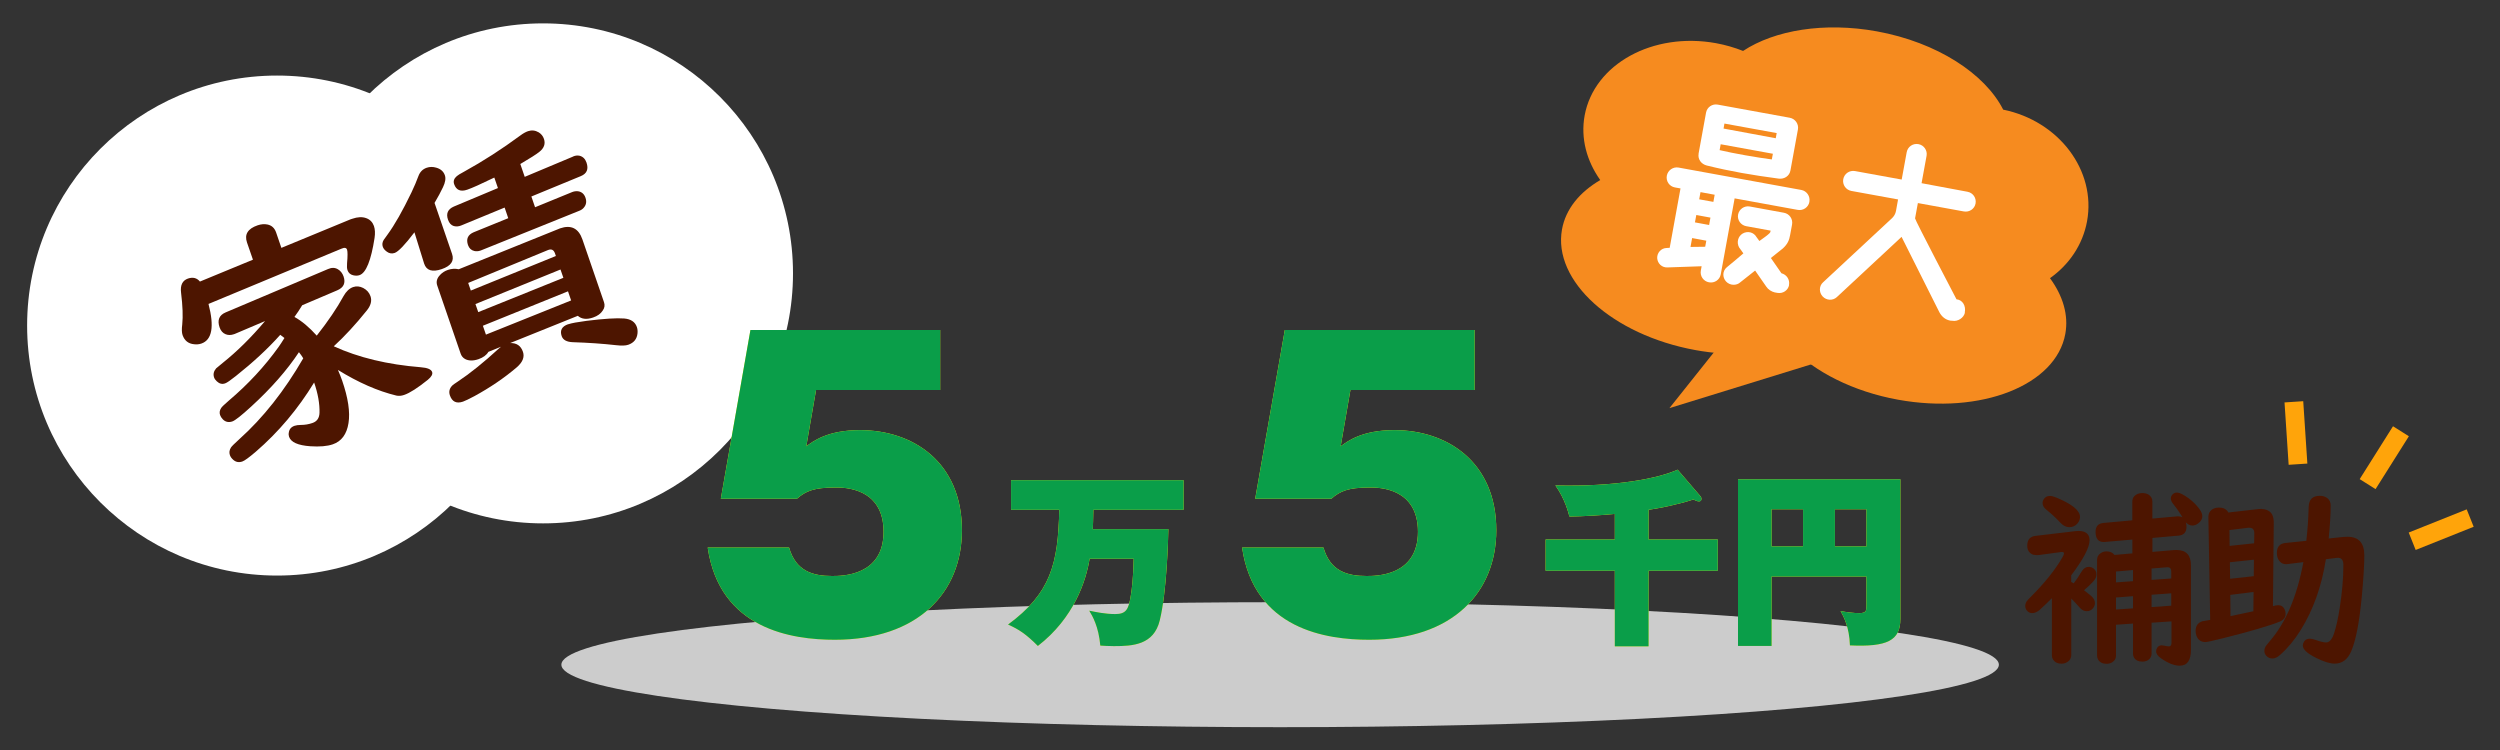 <?xml version="1.0" encoding="UTF-8"?>
<svg id="_レイヤー_1" data-name="レイヤー 1" xmlns="http://www.w3.org/2000/svg" width="400" height="120" viewBox="0 0 400 120">
  <rect x="0" y="0" width="400" height="120" fill="#333333" stroke="none"/>
  <g>
    <path d="m327.98,44.52c3.06-2.16,5.25-5.33,5.95-9.12,1.48-8.12-4.5-16.03-13.42-17.86-2.93-5.76-10.58-10.76-20.19-12.52-8.46-1.54-16.4-.19-21.43,3.13-1.36-.54-2.8-.96-4.32-1.24-10.11-1.84-19.53,3.34-21.03,11.58-.66,3.63.32,7.25,2.5,10.32-3.3,1.93-5.53,4.63-6.12,7.89-1.5,8.24,8.04,16.88,21.33,19.31,5.54,1.01,10.86.78,15.28-.44,3.84,3.92,9.94,7.07,17.15,8.38,13.28,2.42,25.27-2.29,26.77-10.53.55-3.02-.39-6.1-2.45-8.91Z" style="fill: #f68b1f; stroke-width: 0px;"/>
    <polygon points="282.63 45.82 267.11 65.3 298.49 55.61 282.63 45.82" style="fill: #f68b1f; stroke-width: 0px;"/>
  </g>
  <g>
    <path d="m289.51,32.28c-.16.89-1,1.46-1.88,1.3l-10.09-1.84-2.22,12.16c-.16.86-.99,1.44-1.88,1.27-.89-.16-1.46-1-1.31-1.86l.13-.71-5.49.19c-.86.03-1.56-.62-1.62-1.49-.03-.86.63-1.59,1.48-1.62l.52-.03,1.73-9.5-.89-.16c-.89-.16-1.46-1-1.3-1.88.16-.86,1-1.46,1.88-1.3l19.63,3.58c.89.16,1.46,1.03,1.3,1.88Zm-16.68,7.2l.18-.97-2.27-.42-.26,1.42,2.35-.03Zm.85-4.66l-2.27-.42-.22,1.18,2.27.42.21-1.18Zm-1.91-10.23l1.2-6.58c.16-.86.99-1.44,1.88-1.27,2.86.52,8.91,1.63,11.51,2.1.88.16,1.46,1,1.31,1.86l-1.2,6.58c-.16.89-.99,1.41-1.88,1.3-4.29-.57-7.72-1.16-11.51-2.1-.88-.22-1.46-1-1.3-1.88Zm2.58,6.57l-2.27-.42-.21,1.15,2.27.41.21-1.15Zm9.14-5.65l.17-.91-8.35-1.52-.17.94c2.19.52,5.95,1.18,8.36,1.49Zm2.77,20.08c-.16.86-.99,1.43-1.88,1.27l-.44-.08c-.5-.12-1.04-.46-1.33-.91l-1.79-2.58-2.35,1.86c-.63.59-1.69.55-2.3-.11-.61-.66-.58-1.69.11-2.27.97-.8,1.65-1.35,2.66-2.23l-.68-.95c-.44-.78-.19-1.77.56-2.22.79-.47,1.78-.22,2.22.56l.46.63c.56-.42,1.12-.77,1.56-1.18.15-.13.19-.21.22-.36l.02-.12-3.9-.71c-.89-.16-1.46-1-1.31-1.85.16-.88,1-1.46,1.88-1.3,2.18.4,4.16.76,5.46,1,.88.16,1.46,1,1.3,1.88l-.31,1.68c-.15.83-.38,1.42-1.15,2.14l-1.93,1.54,1.69,2.44c.82.21,1.37,1.01,1.21,1.87Zm-2-24.3l-8.35-1.52-.14.8,8.35,1.55.15-.83Z" style="fill: #fff; stroke-width: 0px;"/>
    <path d="m314.39,50.02c-.19.85-1.15,1.47-2.04,1.3l-.3-.02c-.77-.14-1.35-.61-1.74-1.32l-6.06-12.08-10.36,9.64c-.63.59-1.66.55-2.27-.11-.61-.66-.58-1.69.08-2.27l11.02-10.25c.33-.31.56-.72.64-1.17l.33-1.83-7.47-1.36c-.88-.16-1.46-1-1.3-1.88s1-1.46,1.88-1.3l7.47,1.36.8-4.37c.16-.89,1-1.46,1.88-1.3.88.16,1.46,1,1.3,1.88l-.8,4.37,7.34,1.37c.89.16,1.46,1,1.3,1.88-.16.86-.99,1.43-1.88,1.27l-7.35-1.34-.45,2.45c-.04.21,6.63,12.95,6.63,12.95.96.08,1.55,1.04,1.32,2.13Z" style="fill: #fff; stroke-width: 0px;"/>
  </g>
  <g>
    <line x1="384.15" y1="69" x2="378.82" y2="77.46" style="fill: none; stroke: #ffa40a; stroke-miterlimit: 10; stroke-width: 3px;"/>
    <line x1="367.02" y1="64.29" x2="367.68" y2="74.27" style="fill: none; stroke: #ffa40a; stroke-miterlimit: 10; stroke-width: 3px;"/>
    <line x1="395.23" y1="82.89" x2="385.95" y2="86.6" style="fill: none; stroke: #ffa40a; stroke-miterlimit: 10; stroke-width: 3px;"/>
  </g>
  <g>
    <path d="m331.8,93.32c.41-.52.8-1.1,1.17-1.74.34-.59.75-.88,1.23-.88.27,0,.53.08.76.25.31.22.47.55.47.97,0,.38-.17.75-.5,1.11-.37.41-.87.88-1.49,1.41.37.27.74.57,1.11.88.43.36.64.75.64,1.17,0,.29-.1.57-.31.82-.25.32-.59.48-1,.48s-.78-.18-1.1-.54c-.49-.56-.95-1.05-1.38-1.49v9.05c0,.36-.12.66-.37.91-.32.31-.72.47-1.2.47-.6,0-1.04-.21-1.32-.64-.14-.21-.21-.45-.21-.73v-9.11c-.66.67-1.31,1.29-1.93,1.85-.41.36-.82.54-1.23.54-.32,0-.59-.13-.81-.38-.2-.23-.29-.49-.29-.78,0-.26.08-.51.23-.73.1-.15.33-.4.7-.76,2.19-2.19,3.86-4.28,5.02-6.28.17-.29.25-.5.25-.63,0-.15-.11-.22-.34-.22-.03,0-.08,0-.15.01l-3.56.48c-.12,0-.23.01-.34.01-.61,0-1.04-.23-1.3-.69-.13-.22-.19-.5-.19-.82,0-.95.44-1.47,1.32-1.57l6.39-.76c.21-.02.36-.03.47-.03,1.19,0,1.79.5,1.79,1.49,0,1.14-.98,3.02-2.94,5.62v1.04l.15.09.07.04.16.09Zm-3.82-13.97c.27,0,.63.09,1.08.28,2.49,1.03,3.74,2.06,3.74,3.09,0,.36-.13.7-.38,1.01-.34.41-.79.62-1.33.62-.52,0-1-.24-1.44-.73-.66-.71-1.39-1.39-2.18-2.02-.44-.34-.66-.71-.66-1.1,0-.27.09-.52.28-.75.21-.26.51-.4.89-.4Zm16.27,20.23v5.02c0,.29-.1.55-.29.78-.27.32-.67.48-1.2.48-.61,0-1.04-.21-1.32-.64-.11-.18-.16-.38-.16-.62v-4.83l-2.72.19v4.94c0,.37-.13.67-.38.89-.3.28-.68.42-1.13.42-.63,0-1.09-.23-1.36-.69-.11-.19-.16-.4-.16-.63v-15.32c0-.46.2-.82.59-1.07.27-.19.59-.28.95-.28.54,0,.95.19,1.25.57l2.86-.25v-2.21l-4.38.38c-.09,0-.16.01-.21.01-.87,0-1.3-.54-1.3-1.63,0-.87.42-1.34,1.27-1.42l4.61-.42v-2.99c0-.34.1-.63.31-.86.31-.34.74-.51,1.29-.51.68,0,1.17.24,1.45.72.11.19.16.41.16.66v2.7l3.93-.35c.08,0,.14-.01.19-.01.26,0,.49.05.69.15-.07-.11-.16-.25-.26-.42-.36-.58-.77-1.15-1.23-1.73-.24-.29-.37-.58-.37-.86,0-.22.09-.43.26-.62.2-.21.42-.32.69-.32s.61.11,1.01.34c1.1.62,1.99,1.42,2.67,2.37.27.39.41.75.41,1.07,0,.43-.21.81-.63,1.13-.31.24-.63.37-.95.37-.38,0-.73-.17-1.05-.51.07.26.1.5.1.7,0,.87-.42,1.34-1.25,1.42l-4.2.37v2.23l3.46-.29c.14,0,.27-.01.41-.01,1.52,0,2.29.82,2.29,2.45v13.54c0,1.68-.6,2.52-1.8,2.52-.86,0-1.85-.39-2.96-1.16-.54-.37-.81-.75-.81-1.14,0-.2.05-.38.15-.54.17-.28.41-.42.72-.42.09,0,.2.01.34.04.42.09.7.13.85.13.26,0,.4-.19.4-.57v-3.43l-3.15.21Zm-2.97-6.58v-1.79l-2.72.23v1.74l2.72-.19Zm0,2.39l-2.72.21v1.92l2.72-.18v-1.95Zm2.97-2.61l3.15-.22v-1.1c0-.47-.2-.7-.59-.7-.03,0-.08,0-.16.01l-2.4.19v1.82Zm0,2.39v1.96l3.15-.22v-1.98l-3.15.23Z" style="fill: #4d1500; stroke-width: 0px;"/>
    <path d="m363.66,96.99c.35-.11.63-.16.85-.16.48,0,.82.22,1.03.66.11.24.16.49.16.73,0,.57-.32.98-.97,1.25-1.6.65-4.64,1.54-9.13,2.67-1.58.39-2.49.59-2.72.59-.72,0-1.21-.34-1.45-1.01-.09-.24-.13-.5-.13-.78,0-.8.36-1.31,1.08-1.54.07-.02.48-.09,1.25-.22l-.29-16.46c0-.39.11-.71.32-.95.31-.37.77-.56,1.36-.56.73,0,1.24.26,1.51.79l4.73-.54.51-.04c.78.04,1.33.28,1.66.73.2.26.32.67.37,1.22v.37s-.13,13.27-.13,13.27Zm-3-10.06l.03-1.7c-.03-.52-.29-.78-.78-.79h-.18s-3.02.37-3.02.37l.03,2.53,3.91-.41Zm-.06,5.26l.03-2.64-3.85.41.04,2.64,3.78-.41Zm-.06,5.61l.03-3.09-3.72.47.03,3.4c2.04-.42,3.26-.68,3.66-.78Zm11.6-8.31c-.68,4.34-2.03,8.11-4.03,11.32-.97,1.56-2.07,2.89-3.3,3.98-.43.38-.83.57-1.22.57s-.69-.14-.97-.42c-.21-.22-.32-.49-.32-.81,0-.28.09-.56.28-.83.05-.08.26-.34.64-.78,2.54-2.96,4.31-7.15,5.32-12.58l-2.59.32c-.09,0-.15.01-.19.01-.44,0-.79-.17-1.05-.5-.27-.33-.41-.76-.41-1.29,0-.97.44-1.5,1.33-1.6l3.38-.35c.2-1.68.32-3.5.38-5.46.04-1.16.63-1.74,1.77-1.74.48,0,.87.12,1.19.35.37.27.56.68.56,1.22,0,1.33-.11,3.08-.32,5.26l2.36-.25c.18-.02.39-.03.63-.03,1.81,0,2.71.99,2.71,2.96,0,1.58-.14,3.81-.41,6.69-.39,4.07-.95,6.96-1.68,8.66-.57,1.33-1.45,1.99-2.65,1.99-.73,0-1.7-.29-2.9-.88-1.46-.72-2.2-1.39-2.2-2.01,0-.21.06-.41.19-.62.19-.32.5-.48.94-.48.23,0,.52.06.85.18.8.28,1.38.42,1.74.42.52,0,.93-.45,1.25-1.36.35-1.04.66-2.39.92-4.07.4-2.54.6-4.86.6-6.97,0-.76-.29-1.14-.86-1.14-.05,0-.12,0-.22.01l-1.71.22Z" style="fill: #4d1500; stroke-width: 0px;"/>
  </g>
  <ellipse cx="44.33" cy="52.09" rx="39.99" ry="40" style="fill: #fff; stroke-width: 0px;"/>
  <ellipse cx="86.89" cy="43.74" rx="39.99" ry="40" style="fill: #fff; stroke-width: 0px;"/>
  <g>
    <path d="m45.02,39.66l11.07-4.57s.13-.04.28-.09c.86-.3,1.61-.33,2.24-.09.6.22,1,.64,1.22,1.25.18.53.21,1.17.1,1.91-.56,3.61-1.36,5.59-2.4,5.95-.31.11-.65.11-1.03.02-.45-.11-.75-.38-.9-.81-.09-.26-.11-.63-.07-1.11.1-1.14.1-1.86,0-2.17-.11-.32-.41-.38-.9-.16l-21.27,8.84c.95,3.64.57,5.75-1.14,6.34-.36.12-.74.16-1.16.11-.93-.09-1.54-.58-1.85-1.47-.13-.38-.15-.95-.05-1.72.13-1.26.07-2.94-.19-5.06-.15-1.2.22-1.95,1.1-2.26.79-.27,1.43-.11,1.92.48l8.48-3.5-.95-2.75c-.44-1.29.12-2.21,1.7-2.75.55-.19,1.08-.23,1.57-.13.68.14,1.14.56,1.39,1.28l.84,2.46Zm8.39,15.75c3.94,1.8,8.58,2.92,13.92,3.35,1.06.08,1.66.33,1.81.76.12.36-.11.77-.69,1.25-1.62,1.3-2.88,2.11-3.79,2.42-.44.15-.86.19-1.25.1-2.96-.72-6.07-2.08-9.34-4.1.28.65.5,1.21.67,1.69.96,2.78,1.3,5.05,1.02,6.81-.28,1.79-1.12,2.92-2.51,3.4-.9.31-2.1.41-3.61.31-1.96-.14-3.09-.64-3.39-1.52-.07-.21-.09-.43-.04-.67.07-.53.37-.89.91-1.08.27-.09.61-.14,1.01-.14.66,0,1.28-.11,1.86-.31.73-.25,1.1-.79,1.13-1.63.04-1.43-.24-3.05-.86-4.85-2.58,4.23-5.69,7.93-9.34,11.08-1.08.92-1.79,1.44-2.15,1.56-.55.19-1.04.1-1.46-.28-.25-.22-.43-.46-.53-.75-.14-.41-.08-.81.18-1.22.11-.17.55-.62,1.34-1.33,3.81-3.42,7.21-7.73,10.22-12.93-.2-.33-.43-.66-.69-.98-1.92,2.9-4.47,5.8-7.64,8.7-1.56,1.43-2.57,2.23-3.02,2.38-.59.2-1.1.09-1.52-.34-.22-.23-.36-.46-.44-.69-.13-.38-.07-.76.19-1.14.11-.17.51-.56,1.21-1.16,3.09-2.62,5.75-5.49,7.98-8.61.24-.34.55-.81.92-1.41-.25-.19-.47-.36-.67-.51-1.97,2.21-4.34,4.4-7.11,6.6-.85.68-1.42,1.07-1.71,1.17-.48.17-.92.06-1.33-.33-.22-.2-.37-.41-.44-.63-.17-.5-.06-.98.33-1.44.09-.09.45-.38,1.06-.88,2.28-1.82,4.54-4.05,6.77-6.69l-4.85,2.06s-.1.03-.15.05c-.47.16-.9.16-1.3,0-.46-.18-.79-.55-.98-1.11-.39-1.15-.07-1.94.96-2.38l16.39-6.94c.59-.26,1.11-.25,1.58.03.43.25.73.64.91,1.15.36,1.05.02,1.79-1.03,2.23l-5.59,2.38c-.38.64-.8,1.27-1.24,1.87,1.19.66,2.38,1.66,3.57,2.99,1.81-2.3,3.24-4.41,4.29-6.33.42-.75.93-1.23,1.53-1.44.53-.18,1.07-.13,1.62.15.57.3.96.74,1.16,1.32.25.73.05,1.49-.6,2.29-1.79,2.23-3.54,4.12-5.25,5.69Z" style="fill: #4d1500; stroke-width: 0px;"/>
    <path d="m69.52,32.45l2.81,8.18c.38,1.11-.17,1.92-1.66,2.43-1.51.52-2.45.22-2.81-.89l-1.55-5c-1.52,2-2.57,3.09-3.16,3.3-.44.15-.86.09-1.24-.19-.34-.24-.56-.5-.66-.79-.13-.37-.08-.74.14-1.1.07-.09.26-.36.59-.82,1.17-1.6,2.45-3.86,3.85-6.77.46-.97.83-1.84,1.11-2.61.25-.68.69-1.13,1.33-1.35.49-.17,1.01-.17,1.54-.01.7.2,1.16.61,1.37,1.22.17.49.07,1.13-.3,1.9-.35.74-.8,1.58-1.35,2.51Zm10.61,23.04l-1.99.81c-.3.52-.83.9-1.56,1.16-.86.3-1.59.29-2.17-.02-.34-.19-.58-.48-.71-.87l-3.74-10.88c-.21-.6-.06-1.17.45-1.7.34-.37.77-.64,1.27-.81.57-.19,1.14-.23,1.72-.1l15.91-6.42.29-.12c1.77-.61,2.97-.02,3.59,1.78l3.45,10.03c.16.47.1.91-.19,1.32-.32.51-.84.89-1.55,1.13-1.03.36-1.85.26-2.45-.27l-10.83,4.36c1.03-.04,1.72.43,2.05,1.4.29.84-.05,1.67-1,2.49-2.01,1.71-4.27,3.24-6.76,4.6-.86.46-1.47.75-1.83.88-1.05.36-1.75.02-2.1-1.01-.2-.59-.07-1.12.41-1.59.1-.1.38-.3.83-.59,1.97-1.31,4.16-3.07,6.57-5.28.11-.09.23-.2.37-.31Zm3.82-27.19l7.65-3.21.14-.07c.32-.14.66-.17,1-.1.53.14.89.5,1.1,1.09.36,1.05.06,1.77-.91,2.17l-7.91,3.26.59,1.72,5.94-2.43c.3-.12.61-.16.92-.13.59.08,1,.43,1.21,1.05.2.59.12,1.11-.25,1.55-.17.22-.42.4-.73.52l-15.71,6.33-.11.04c-.34.12-.67.14-.99.07-.5-.12-.83-.44-1.01-.95-.33-.97-.03-1.65.91-2.05l5.53-2.25-.58-1.7-6.96,2.87c-.39.16-.77.19-1.17.09-.43-.13-.74-.47-.93-1.02-.34-.98-.03-1.68.93-2.1l7.06-2.96-.58-1.68c-2.16,1.05-3.6,1.69-4.33,1.94-1.07.37-1.77.07-2.1-.89-.16-.47-.02-.9.43-1.28.13-.13.54-.38,1.23-.75,2.99-1.65,5.96-3.56,8.93-5.75.44-.33.85-.56,1.23-.69.59-.2,1.16-.14,1.72.19.4.25.68.59.83,1.04.27.79.02,1.49-.75,2.09-.49.39-1.5,1.03-3.03,1.93l.71,2.07Zm4.99,12.66l-.14-.41c-.2-.59-.59-.77-1.15-.53l-12.74,5.25.42,1.22,13.61-5.53Zm.74,2.16l-13.61,5.53.45,1.29,13.62-5.49-.46-1.33Zm1.2,3.49l-13.62,5.51.49,1.42,13.63-5.47-.5-1.46Zm.04,5.27c.52-.18,1.51-.36,2.97-.55,2.76-.34,4.76-.47,5.99-.37,1.06.09,1.74.55,2.02,1.37.1.29.14.63.1,1.02-.1.9-.59,1.5-1.47,1.81-.43.15-1.08.17-1.96.07-2.12-.24-4.43-.4-6.94-.48-.96-.04-1.55-.36-1.76-.97-.32-.92.03-1.56,1.04-1.91Z" style="fill: #4d1500; stroke-width: 0px;"/>
  </g>
  <ellipse cx="204.82" cy="106.35" rx="115" ry="10" style="fill: #ccc; stroke-width: 0px;"/>
  <g>
    <g>
      <path d="m130.57,62.4l-1.56,9c1.08-.78,3.36-2.58,8.58-2.58,8.46,0,16.32,5.1,16.32,16.02,0,9.96-7.02,17.52-20.34,17.52-6.78,0-18.42-1.62-20.34-14.76h13.02c1.08,3.78,3.78,4.56,6.9,4.56,1.56,0,8.22,0,8.22-7.08s-6.36-7.08-7.68-7.08c-3.54,0-4.8.6-6.18,1.8h-12.18l4.74-27h30.36v9.6h-19.86Z" style="fill: #fff10a; stroke-width: 0px;"/>
      <path d="m186.94,84.66c-.03,1.53-.24,9.93-1.38,14.61-.96,3.9-4.26,4.11-7.35,4.11-.96,0-1.59-.06-2.16-.09-.27-3.06-1.26-4.74-1.77-5.58.99.21,2.58.54,4.14.54,1.77,0,2.16-.72,2.52-3.03.12-.66.39-2.7.45-5.82h-7.05c-.57,3.51-2.49,9.48-8.28,13.95-1.86-1.86-3-2.64-4.77-3.42,6.78-5.01,8.01-9.63,8.19-18.36h-7.71v-4.74h27.6v4.74h-14.43c-.03,1.95-.06,2.19-.09,3.09h12.09Z" style="fill: #fff10a; stroke-width: 0px;"/>
      <path d="m216.07,62.4l-1.56,9c1.08-.78,3.36-2.58,8.58-2.58,8.46,0,16.32,5.1,16.32,16.02,0,9.96-7.02,17.52-20.34,17.52-6.78,0-18.42-1.62-20.34-14.76h13.02c1.08,3.78,3.78,4.56,6.9,4.56,1.56,0,8.22,0,8.22-7.08s-6.36-7.08-7.68-7.08c-3.54,0-4.8.6-6.18,1.8h-12.18l4.74-27h30.36v9.6h-19.86Z" style="fill: #fff10a; stroke-width: 0px;"/>
      <path d="m263.77,86.31h11.07v5.01h-11.07v12.09h-5.4v-12.09h-11.07v-5.01h11.07v-4.08c-2.19.21-5.07.39-7.26.42-.18-.63-.69-2.79-2.25-4.98,9.75.24,16.5-1.14,19.56-2.52l3.66,4.26c.09.09.15.24.15.39,0,.36-.21.42-.39.42-.24,0-.48-.09-.9-.3-2.79.9-5.76,1.44-7.17,1.65v4.74Z" style="fill: #fff10a; stroke-width: 0px;"/>
      <path d="m283.45,92.25v11.1h-5.37v-26.67h25.98v22.35c0,3.48-2.13,4.5-8.07,4.23-.09-2.97-1.05-4.68-1.5-5.49.96.18,2.04.33,3,.33,1.08,0,1.14-.36,1.14-1.14v-4.71h-15.18Zm5.04-10.77h-5.04v5.94h5.04v-5.94Zm5.1,5.94h5.04v-5.94h-5.04v5.94Z" style="fill: #fff10a; stroke-width: 0px;"/>
    </g>
    <g>
      <path d="m130.57,62.4l-1.56,9c1.08-.78,3.36-2.58,8.58-2.58,8.46,0,16.32,5.1,16.32,16.02,0,9.96-7.02,17.52-20.34,17.52-6.78,0-18.42-1.62-20.34-14.76h13.02c1.08,3.78,3.78,4.56,6.9,4.56,1.56,0,8.22,0,8.22-7.08s-6.36-7.08-7.68-7.08c-3.54,0-4.8.6-6.18,1.8h-12.18l4.74-27h30.36v9.6h-19.86Z" style="fill: #0a9e49; stroke-width: 0px;"/>
      <path d="m186.94,84.66c-.03,1.53-.24,9.93-1.38,14.61-.96,3.9-4.26,4.11-7.35,4.11-.96,0-1.59-.06-2.16-.09-.27-3.06-1.26-4.74-1.77-5.58.99.21,2.58.54,4.14.54,1.77,0,2.16-.72,2.52-3.03.12-.66.39-2.7.45-5.82h-7.05c-.57,3.51-2.49,9.48-8.28,13.95-1.86-1.86-3-2.64-4.77-3.42,6.78-5.01,8.01-9.63,8.19-18.36h-7.71v-4.74h27.6v4.74h-14.43c-.03,1.95-.06,2.19-.09,3.09h12.09Z" style="fill: #0a9e49; stroke-width: 0px;"/>
      <path d="m216.07,62.4l-1.56,9c1.08-.78,3.36-2.58,8.58-2.58,8.46,0,16.32,5.1,16.32,16.02,0,9.96-7.02,17.52-20.34,17.52-6.78,0-18.42-1.62-20.34-14.76h13.02c1.08,3.78,3.78,4.56,6.9,4.56,1.56,0,8.22,0,8.22-7.08s-6.36-7.08-7.68-7.08c-3.54,0-4.8.6-6.18,1.8h-12.18l4.74-27h30.36v9.6h-19.86Z" style="fill: #0a9e49; stroke-width: 0px;"/>
      <path d="m263.77,86.31h11.07v5.01h-11.07v12.09h-5.4v-12.09h-11.07v-5.01h11.07v-4.08c-2.19.21-5.07.39-7.26.42-.18-.63-.69-2.79-2.25-4.98,9.75.24,16.5-1.14,19.56-2.52l3.66,4.26c.09.09.15.24.15.39,0,.36-.21.42-.39.42-.24,0-.48-.09-.9-.3-2.79.9-5.76,1.44-7.17,1.65v4.74Z" style="fill: #0a9e49; stroke-width: 0px;"/>
      <path d="m283.45,92.25v11.1h-5.37v-26.67h25.98v22.35c0,3.48-2.13,4.5-8.07,4.23-.09-2.97-1.05-4.68-1.5-5.49.96.18,2.04.33,3,.33,1.08,0,1.14-.36,1.14-1.14v-4.71h-15.18Zm5.04-10.77h-5.04v5.94h5.04v-5.94Zm5.1,5.94h5.04v-5.94h-5.04v5.94Z" style="fill: #0a9e49; stroke-width: 0px;"/>
    </g>
  </g>
</svg>
